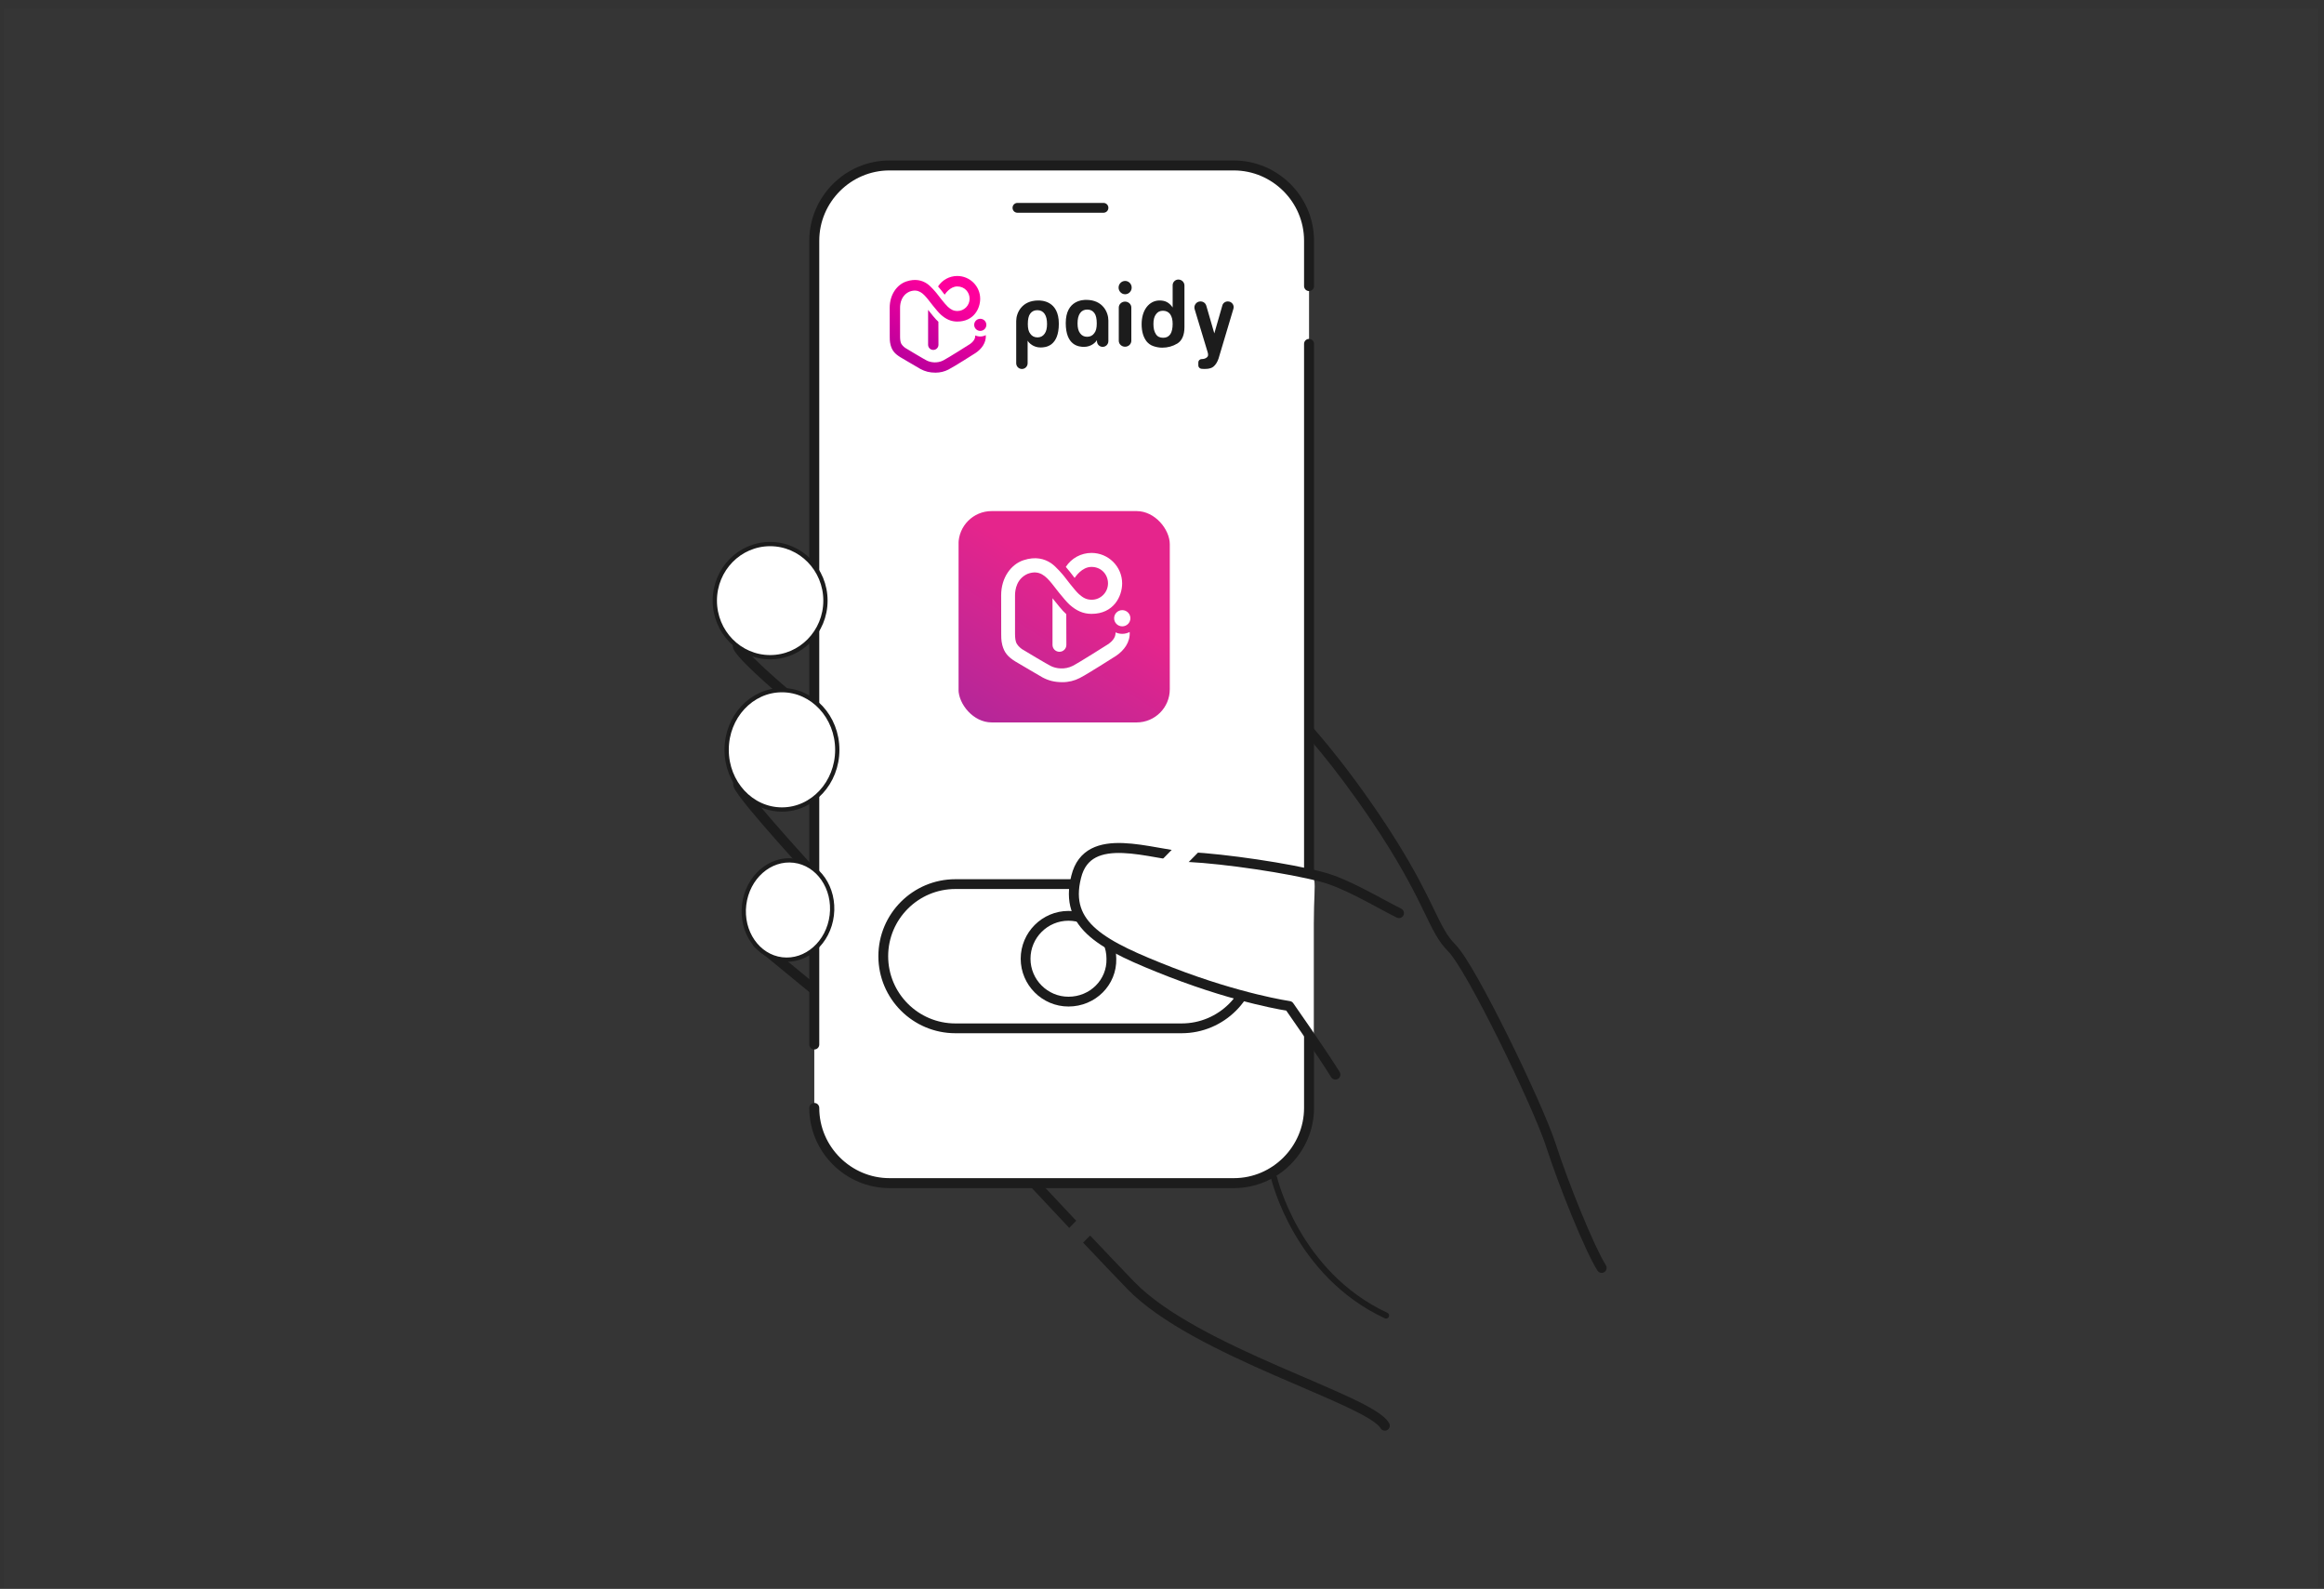 <svg width="237" height="162" viewBox="0 0 237 162" fill="none" xmlns="http://www.w3.org/2000/svg">
<rect x="0" y="0" width="237" height="162" fill="#333333" stroke="none"/>
<rect opacity="0.01" x="0.37" y="0.866" width="236" height="161" fill="white"/>
<path d="M111.172 125.975C112.676 127.565 114.202 129.17 115.647 130.67C117.243 132.328 119.547 133.885 122.158 135.333C124.763 136.778 127.645 138.099 130.381 139.295C133.106 140.487 135.705 141.564 137.699 142.501C138.697 142.971 139.563 143.414 140.23 143.831C140.872 144.231 141.417 144.658 141.669 145.118C141.804 145.364 141.713 145.672 141.467 145.807C141.221 145.942 140.912 145.852 140.778 145.606C140.665 145.4 140.332 145.092 139.692 144.693C139.076 144.309 138.253 143.885 137.266 143.42C135.289 142.49 132.728 141.432 129.974 140.227C127.231 139.027 124.313 137.69 121.664 136.221C119.021 134.755 116.615 133.141 114.915 131.375C113.475 129.88 111.955 128.281 110.456 126.697L111.172 125.975ZM82.107 57.584L132.816 73.114L132.875 73.136C132.933 73.162 132.987 73.2 133.032 73.246V73.247H133.033C133.033 73.247 133.034 73.249 133.035 73.249C133.038 73.252 133.04 73.255 133.044 73.259C133.052 73.267 133.064 73.28 133.078 73.295C133.109 73.327 133.154 73.374 133.211 73.436C133.327 73.56 133.497 73.745 133.714 73.989C134.15 74.476 134.779 75.201 135.556 76.154C137.111 78.06 139.261 80.879 141.649 84.54L141.65 84.543L142.494 85.874C144.345 88.855 145.383 90.961 146.15 92.543C147.033 94.366 147.519 95.403 148.428 96.312C148.714 96.598 149.06 97.071 149.439 97.654C149.823 98.246 150.261 98.981 150.731 99.814C151.672 101.48 152.752 103.556 153.811 105.695C155.922 109.961 157.972 114.528 158.651 116.628C159.311 118.673 160.297 121.308 161.269 123.668C162.246 126.043 163.189 128.095 163.764 129.002C163.914 129.24 163.844 129.553 163.607 129.704C163.37 129.854 163.056 129.783 162.906 129.546C162.276 128.552 161.301 126.419 160.328 124.055C159.35 121.677 158.354 119.017 157.684 116.941C157.031 114.921 155.014 110.414 152.901 106.145C151.847 104.016 150.775 101.959 149.846 100.314C149.382 99.491 148.955 98.775 148.586 98.207C148.212 97.631 147.915 97.236 147.71 97.031C146.655 95.975 146.094 94.761 145.235 92.987C144.368 91.199 143.159 88.747 140.798 85.096L139.922 83.775C137.909 80.785 136.112 78.442 134.769 76.796C134.002 75.856 133.382 75.142 132.956 74.665C132.743 74.427 132.578 74.248 132.467 74.128C132.438 74.097 132.412 74.07 132.39 74.046L82.084 58.639C82.053 58.668 82.019 58.7 81.981 58.734C81.779 58.917 81.492 59.181 81.15 59.502C80.465 60.143 79.562 61.01 78.687 61.916C77.808 62.827 76.971 63.763 76.407 64.544C76.124 64.937 75.927 65.268 75.823 65.522C75.751 65.7 75.747 65.783 75.747 65.806C75.925 66.085 76.3 66.513 76.804 67.023C77.309 67.533 77.91 68.095 78.489 68.619C79.067 69.142 79.62 69.624 80.029 69.976C80.233 70.152 80.401 70.295 80.518 70.394C80.576 70.443 80.622 70.482 80.653 70.508C80.668 70.521 80.68 70.531 80.688 70.538C80.691 70.541 80.695 70.543 80.697 70.544L80.769 70.617C80.911 70.791 80.923 71.044 80.787 71.233H80.786V71.234C80.786 71.235 80.785 71.236 80.784 71.238C80.781 71.241 80.777 71.247 80.772 71.254C80.761 71.269 80.746 71.29 80.726 71.319C80.686 71.376 80.626 71.46 80.551 71.567C80.4 71.781 80.185 72.09 79.929 72.463C79.416 73.212 78.739 74.222 78.078 75.272C77.416 76.325 76.777 77.407 76.337 78.301C76.117 78.75 75.954 79.136 75.862 79.439C75.816 79.59 75.79 79.708 75.782 79.793C75.773 79.876 75.784 79.9 75.78 79.888C75.817 79.984 75.953 80.207 76.215 80.566C76.469 80.913 76.809 81.343 77.207 81.829C78.004 82.799 79.021 83.973 80.026 85.108C81.03 86.242 82.018 87.336 82.756 88.146C83.125 88.551 83.431 88.884 83.645 89.117C83.751 89.233 83.835 89.324 83.892 89.386C83.92 89.417 83.943 89.441 83.957 89.457C83.965 89.464 83.97 89.471 83.974 89.475L83.98 89.481C84.165 89.681 84.159 89.992 83.966 90.185L78.023 96.127L100.708 114.785L100.759 114.833L100.765 114.838C100.769 114.843 100.775 114.85 100.783 114.858C100.798 114.875 100.823 114.901 100.854 114.935C100.916 115.003 101.009 115.103 101.128 115.232C101.368 115.491 101.718 115.869 102.159 116.344C103.04 117.295 104.283 118.634 105.733 120.186C106.957 121.497 108.329 122.96 109.752 124.47L109.035 125.193C107.602 123.672 106.221 122.198 104.99 120.879C103.539 119.326 102.295 117.987 101.413 117.036C100.973 116.56 100.622 116.181 100.382 115.921C100.262 115.792 100.169 115.692 100.107 115.625C100.076 115.591 100.052 115.565 100.036 115.547L100.035 115.546L76.946 96.557C76.835 96.466 76.767 96.332 76.76 96.189C76.753 96.046 76.807 95.906 76.909 95.805L82.902 89.811C82.9 89.809 82.898 89.806 82.896 89.804C82.681 89.571 82.374 89.235 82.004 88.83C81.264 88.017 80.272 86.92 79.264 85.781C78.257 84.642 77.229 83.458 76.421 82.473C76.018 81.981 75.664 81.534 75.395 81.165C75.139 80.816 74.92 80.486 74.828 80.246C74.757 80.059 74.754 79.86 74.771 79.692C74.788 79.517 74.831 79.331 74.889 79.142C75.004 78.764 75.194 78.322 75.425 77.852C75.888 76.91 76.55 75.793 77.218 74.731C77.888 73.666 78.574 72.644 79.091 71.889C79.334 71.534 79.54 71.238 79.691 71.023C79.597 70.944 79.487 70.851 79.365 70.747C78.953 70.391 78.393 69.903 77.807 69.373C77.221 68.843 76.605 68.267 76.081 67.738C75.569 67.219 75.111 66.711 74.871 66.324C74.629 65.932 74.748 65.468 74.881 65.14C75.029 64.775 75.282 64.368 75.583 63.95C76.19 63.109 77.068 62.131 77.956 61.211C78.848 60.288 79.763 59.407 80.455 58.759C80.802 58.435 81.093 58.169 81.297 57.983C81.399 57.89 81.479 57.817 81.534 57.767C81.562 57.742 81.584 57.723 81.598 57.71C81.605 57.704 81.611 57.699 81.615 57.696C81.616 57.694 81.618 57.693 81.619 57.692L81.62 57.691V57.69L81.672 57.65C81.799 57.564 81.958 57.539 82.107 57.584Z" fill="#1C1C1C"/>
<path d="M129.942 120.124C129.942 120.124 132.223 129.886 141.351 134.132" stroke="#1C1C1C" stroke-width="0.618" stroke-miterlimit="10" stroke-linecap="round" stroke-linejoin="round"/>
<path d="M125.825 120.632H90.71C86.526 120.632 83.04 117.209 83.04 112.962V24.54C83.04 20.356 86.463 16.87 90.71 16.87H125.825C130.008 16.87 133.495 20.293 133.495 24.54V112.962C133.495 117.209 130.008 120.632 125.825 120.632Z" fill="white"/>
<path d="M83.04 106.497V24.54C83.04 20.356 86.463 16.87 90.71 16.87H125.825C130.008 16.87 133.495 20.293 133.495 24.54V29.167" fill="white"/>
<path d="M83.04 106.497V24.54C83.04 20.356 86.463 16.87 90.71 16.87H125.825C130.008 16.87 133.495 20.293 133.495 24.54V29.167" stroke="#1C1C1C" stroke-width="1.016" stroke-miterlimit="10" stroke-linecap="round" stroke-linejoin="round"/>
<path d="M112.532 20.689H103.758C103.481 20.689 103.259 20.911 103.259 21.189C103.259 21.468 103.481 21.69 103.758 21.69H112.532C112.809 21.69 113.032 21.468 113.032 21.189C113.032 20.911 112.809 20.689 112.532 20.689Z" fill="#1C1C1C"/>
<path d="M133.495 35.061V112.961C133.495 117.145 130.072 120.631 125.825 120.631H90.71C86.526 120.631 83.04 117.208 83.04 112.961" fill="white"/>
<path d="M133.495 35.061V112.961C133.495 117.145 130.072 120.631 125.825 120.631H90.71C86.526 120.631 83.04 117.208 83.04 112.961" stroke="#1C1C1C" stroke-width="1.016" stroke-miterlimit="10" stroke-linecap="round" stroke-linejoin="round"/>
<path d="M78.537 67.008C81.653 67.008 84.179 64.425 84.179 61.24C84.179 58.054 81.653 55.472 78.537 55.472C75.422 55.472 72.896 58.054 72.896 61.24C72.896 64.425 75.422 67.008 78.537 67.008Z" fill="white" stroke="#1C1C1C" stroke-width="0.436" stroke-miterlimit="10" stroke-linecap="round" stroke-linejoin="round"/>
<path d="M79.744 82.537C82.859 82.537 85.385 79.813 85.385 76.452C85.385 73.092 82.859 70.367 79.744 70.367C76.628 70.367 74.103 73.092 74.103 76.452C74.103 79.813 76.628 82.537 79.744 82.537Z" fill="white" stroke="#1C1C1C" stroke-width="0.436" stroke-miterlimit="10" stroke-linecap="round" stroke-linejoin="round"/>
<path d="M84.824 93.327C85.162 90.547 83.436 88.05 80.968 87.75C78.501 87.45 76.227 89.461 75.889 92.241C75.551 95.021 77.277 97.518 79.744 97.818C82.211 98.118 84.486 96.107 84.824 93.327Z" fill="white" stroke="#1C1C1C" stroke-width="0.436" stroke-miterlimit="10" stroke-linecap="round" stroke-linejoin="round"/>
<path d="M120.5 104.848H97.428C93.371 104.848 90.075 101.552 90.075 97.495C90.075 93.439 93.371 90.143 97.428 90.143H120.5C124.557 90.143 127.853 93.439 127.853 97.495C127.853 101.552 124.557 104.848 120.5 104.848Z" stroke="#1C1C1C" stroke-width="0.998" stroke-miterlimit="10" stroke-linecap="round" stroke-linejoin="round"/>
<path d="M108.964 102.124C106.555 102.124 104.59 100.159 104.59 97.751C104.59 95.342 106.555 93.377 108.964 93.377C111.372 93.377 113.337 95.342 113.337 97.751C113.401 100.159 111.436 102.124 108.964 102.124Z" stroke="#1C1C1C" stroke-width="0.998" stroke-miterlimit="10" stroke-linecap="round" stroke-linejoin="round"/>
<path d="M133.986 106.186C133.02 104.599 131.467 102.574 131.467 102.574C131.467 102.574 126.444 101.854 119.408 99.128C112.436 96.403 108.479 94.415 109.747 89.407C110.951 84.463 117.485 87.189 121.225 87.379C124.965 87.569 129.059 87.854 132.418 88.741C134.622 89.332 133.986 89.035 133.986 94.164" fill="white"/>
<path d="M103.13 26.188L94.066 35.443H96.918L105.729 26.505L103.13 26.188Z" fill="white"/>
<path d="M95.146 32.213C95.102 32.156 94.647 31.595 94.647 31.595V35.152C94.647 35.443 94.883 35.678 95.176 35.678C95.469 35.678 95.704 35.443 95.704 35.152L95.697 32.807C95.534 32.661 95.38 32.499 95.146 32.213Z" fill="url(#paint0_linear_17734_24082)"/>
<path d="M99.966 34.309C99.784 34.309 99.612 34.27 99.458 34.198C99.447 34.309 99.492 34.662 98.934 35.07C98.893 35.099 96.658 36.515 96.189 36.751C95.585 37.057 94.909 36.963 94.511 36.759C94.357 36.695 92.397 35.53 92.318 35.473C92.172 35.369 91.932 35.168 91.856 34.91C91.786 34.685 91.789 34.336 91.789 34.336V31.376C91.789 30.918 91.924 30.097 92.759 29.731C93.655 29.4 94.142 29.919 94.609 30.488C94.645 30.532 95.554 31.733 95.955 32.089C96.472 32.55 96.994 32.786 97.623 32.786C99.316 32.786 99.959 31.448 99.959 30.46C99.958 29.179 98.909 28.139 97.622 28.139C96.823 28.139 96.088 28.544 95.663 29.205C95.741 29.294 95.941 29.541 95.972 29.577C95.98 29.585 96.316 30.02 96.334 30.045C96.392 29.974 96.875 29.206 97.621 29.206C98.384 29.206 98.88 29.8 98.88 30.46C98.88 31.151 98.319 31.709 97.642 31.709C97.241 31.709 96.982 31.566 96.664 31.282C96.346 30.997 95.549 29.94 95.549 29.94C95.479 29.847 94.928 29.181 94.534 28.919C94.041 28.587 93.349 28.389 92.426 28.697C91.503 29.006 90.731 30.003 90.731 31.376L90.735 34.336C90.735 34.449 90.727 34.818 90.819 35.165C90.969 35.738 91.243 36.062 91.81 36.415C92.081 36.567 93.64 37.5 93.881 37.629C94.339 37.872 94.794 37.995 95.404 37.996C95.874 37.997 96.332 37.882 96.72 37.68C97.345 37.362 99.375 36.062 99.503 35.981C100.098 35.58 100.583 34.947 100.533 34.169C100.364 34.257 100.171 34.309 99.966 34.309Z" fill="url(#paint1_linear_17734_24082)"/>
<path d="M99.967 33.738C100.31 33.738 100.588 33.463 100.588 33.12C100.588 32.78 100.31 32.502 99.967 32.502C99.625 32.502 99.347 32.778 99.347 33.12C99.347 33.463 99.625 33.738 99.967 33.738Z" fill="url(#paint2_linear_17734_24082)"/>
<path d="M104.215 37.621C103.885 37.621 103.633 37.349 103.633 37.039V32.731C103.633 31.916 104.196 30.636 105.884 30.636C106.175 30.636 107.979 30.636 107.979 33.003C107.979 35.292 106.66 35.428 106.117 35.428C105.399 35.428 104.933 34.982 104.797 34.73V37.039C104.797 37.349 104.545 37.621 104.215 37.621ZM106.776 33.042C106.776 32.595 106.699 32.246 106.524 31.994C106.35 31.742 106.097 31.625 105.787 31.625C105.476 31.625 105.224 31.742 105.05 31.994C104.894 32.207 104.817 32.557 104.817 33.042C104.817 33.488 104.894 33.818 105.069 34.031C105.244 34.283 105.496 34.4 105.806 34.4C106.097 34.4 106.35 34.283 106.524 34.031C106.699 33.798 106.776 33.468 106.776 33.042Z" fill="#1C1C1C"/>
<path d="M114.732 35.351C114.383 35.351 114.092 35.079 114.092 34.749V31.354C114.092 31.024 114.383 30.752 114.732 30.752C115.081 30.752 115.372 31.024 115.372 31.354V34.749C115.372 35.079 115.081 35.351 114.732 35.351Z" fill="#1C1C1C"/>
<path d="M114.74 28.644C114.374 28.644 114.072 28.951 114.072 29.323C114.072 29.695 114.374 30.002 114.74 30.002C115.105 30.002 115.407 29.695 115.407 29.323C115.407 28.951 115.112 28.644 114.74 28.644Z" fill="#1C1C1C"/>
<path d="M120.168 28.502C119.838 28.502 119.586 28.773 119.586 29.084V31.354C119.45 31.14 119.256 30.947 119.023 30.811C118.81 30.694 118.557 30.636 118.266 30.636C117.723 30.636 117.277 30.869 116.928 31.315C116.598 31.761 116.423 32.343 116.423 33.061C116.423 33.799 116.598 34.381 116.928 34.808C117.102 35.021 117.335 35.196 117.626 35.293C117.917 35.39 118.208 35.448 118.519 35.448C119.081 35.448 119.586 35.312 120.071 35.021C120.536 34.73 120.789 34.167 120.789 33.352V29.084C120.769 28.754 120.498 28.502 120.168 28.502ZM119.353 34.07C119.178 34.322 118.945 34.439 118.616 34.439C118.286 34.439 118.033 34.322 117.878 34.07C117.704 33.818 117.626 33.469 117.626 33.023C117.626 32.615 117.704 32.285 117.878 32.052C118.053 31.8 118.286 31.684 118.596 31.684C118.907 31.684 119.159 31.8 119.333 32.033C119.508 32.285 119.586 32.615 119.586 33.023C119.586 33.469 119.508 33.837 119.353 34.07Z" fill="#1C1C1C"/>
<path d="M112.449 35.366C112.779 35.366 113.031 35.095 113.031 34.784V32.669C113.031 31.854 112.468 30.574 110.78 30.574C110.489 30.574 108.685 30.574 108.685 32.941C108.685 35.23 110.004 35.366 110.547 35.366C111.265 35.366 111.731 34.92 111.867 34.668V34.784C111.867 35.095 112.119 35.366 112.449 35.366ZM109.888 32.98C109.888 32.533 109.965 32.184 110.14 31.932C110.314 31.68 110.567 31.563 110.877 31.563C111.188 31.563 111.44 31.68 111.614 31.932C111.77 32.145 111.847 32.495 111.847 32.98C111.847 33.426 111.77 33.756 111.595 33.969C111.42 34.221 111.168 34.338 110.858 34.338C110.567 34.338 110.314 34.221 110.14 33.969C109.965 33.736 109.888 33.407 109.888 32.98Z" fill="#1C1C1C"/>
<path d="M122.205 37.272C122.205 37.446 122.36 37.582 122.516 37.602C122.865 37.64 123.428 37.64 123.738 37.388C123.951 37.213 124.126 36.961 124.262 36.573L125.775 31.509C125.911 31.121 125.62 30.733 125.213 30.733C124.941 30.733 124.708 30.907 124.65 31.16L123.835 33.993L123.02 31.179C122.942 30.907 122.71 30.733 122.419 30.733C121.992 30.733 121.701 31.16 121.836 31.548L123.156 35.913C123.233 36.166 123.214 36.34 123.078 36.437C122.942 36.554 122.768 36.612 122.535 36.612C122.36 36.612 122.205 36.767 122.205 36.942V37.272Z" fill="#1C1C1C"/>
<g clip-path="url(#clip0_17734_24082)">
<rect x="119.488" y="73.843" width="21.733" height="21.733" transform="rotate(-180 119.488 73.843)" fill="url(#paint3_linear_17734_24082)"/>
<path d="M108.001 61.823C107.942 61.747 107.334 60.996 107.334 60.996V65.752C107.334 66.141 107.649 66.456 108.041 66.456C108.433 66.456 108.748 66.141 108.748 65.752L108.738 62.617C108.52 62.422 108.314 62.205 108.001 61.823Z" fill="white"/>
<path d="M114.444 64.626C114.201 64.626 113.972 64.573 113.766 64.477C113.75 64.626 113.811 65.098 113.065 65.643C113.01 65.681 110.021 67.575 109.395 67.891C108.587 68.3 107.683 68.175 107.152 67.902C106.946 67.816 104.325 66.258 104.219 66.182C104.024 66.043 103.703 65.775 103.601 65.428C103.508 65.129 103.512 64.661 103.512 64.661V60.703C103.512 60.092 103.693 58.993 104.808 58.504C106.007 58.062 106.659 58.756 107.282 59.516C107.33 59.576 108.546 61.181 109.081 61.657C109.773 62.274 110.471 62.589 111.312 62.589C113.575 62.589 114.436 60.8 114.436 59.48C114.434 57.767 113.032 56.376 111.311 56.376C110.242 56.376 109.259 56.917 108.691 57.8C108.796 57.921 109.063 58.25 109.104 58.298C109.115 58.309 109.565 58.89 109.589 58.924C109.667 58.829 110.313 57.802 111.309 57.802C112.33 57.802 112.993 58.596 112.993 59.48C112.993 60.403 112.242 61.149 111.337 61.149C110.802 61.149 110.455 60.958 110.03 60.578C109.604 60.197 108.539 58.784 108.539 58.784C108.445 58.66 107.709 57.769 107.182 57.419C106.523 56.975 105.597 56.709 104.363 57.122C103.129 57.535 102.097 58.867 102.097 60.703L102.103 64.661C102.103 64.812 102.091 65.305 102.214 65.77C102.415 66.537 102.781 66.969 103.54 67.441C103.902 67.645 105.987 68.893 106.309 69.065C106.921 69.39 107.529 69.554 108.345 69.555C108.974 69.557 109.586 69.403 110.105 69.133C110.94 68.707 113.654 66.969 113.825 66.862C114.621 66.325 115.27 65.478 115.203 64.439C114.977 64.556 114.719 64.626 114.444 64.626Z" fill="white"/>
<path d="M114.447 63.862C114.905 63.862 115.277 63.493 115.277 63.036C115.277 62.581 114.905 62.209 114.447 62.209C113.989 62.209 113.617 62.578 113.617 63.036C113.617 63.493 113.989 63.862 114.447 63.862Z" fill="white"/>
</g>
<path d="M136.184 109.564C134.79 107.311 131.467 102.574 131.467 102.574C131.467 102.574 126.444 101.854 119.408 99.128C112.436 96.403 108.479 94.415 109.747 89.407C110.951 84.463 117.485 87.189 121.225 87.379C124.965 87.569 131.43 88.52 134.79 89.407C137.262 90.041 140.382 91.958 142.664 93.099" stroke="#1C1C1C" stroke-width="1.016" stroke-miterlimit="10" stroke-linecap="round" stroke-linejoin="round"/>
<path d="M122.462 83.616L113.398 92.87H116.314L125.124 83.933L122.462 83.616Z" fill="white"/>
<defs>
<linearGradient id="paint0_linear_17734_24082" x1="91.54" y1="36.832" x2="99.89" y2="29.152" gradientUnits="userSpaceOnUse">
<stop stop-color="#A6009C"/>
<stop offset="1" stop-color="#FF009C"/>
</linearGradient>
<linearGradient id="paint1_linear_17734_24082" x1="91.582" y1="39.632" x2="97.274" y2="29.771" gradientUnits="userSpaceOnUse">
<stop offset="0.009" stop-color="#A6009C"/>
<stop offset="1" stop-color="#FF009C"/>
</linearGradient>
<linearGradient id="paint2_linear_17734_24082" x1="93.44" y1="39.121" x2="102.109" y2="31.149" gradientUnits="userSpaceOnUse">
<stop stop-color="#A6009C"/>
<stop offset="1" stop-color="#FF009C"/>
</linearGradient>
<linearGradient id="paint3_linear_17734_24082" x1="113.165" y1="92.648" x2="145.939" y2="41.342" gradientUnits="userSpaceOnUse">
<stop offset="0.208" stop-color="#E5258C"/>
<stop offset="0.62" stop-color="#9D279F"/>
<stop offset="0.927" stop-color="#E5258C"/>
</linearGradient>
<clipPath id="clip0_17734_24082">
<rect x="97.746" y="52.11" width="21.548" height="21.548" rx="3.38" fill="white"/>
</clipPath>
</defs>
</svg>
